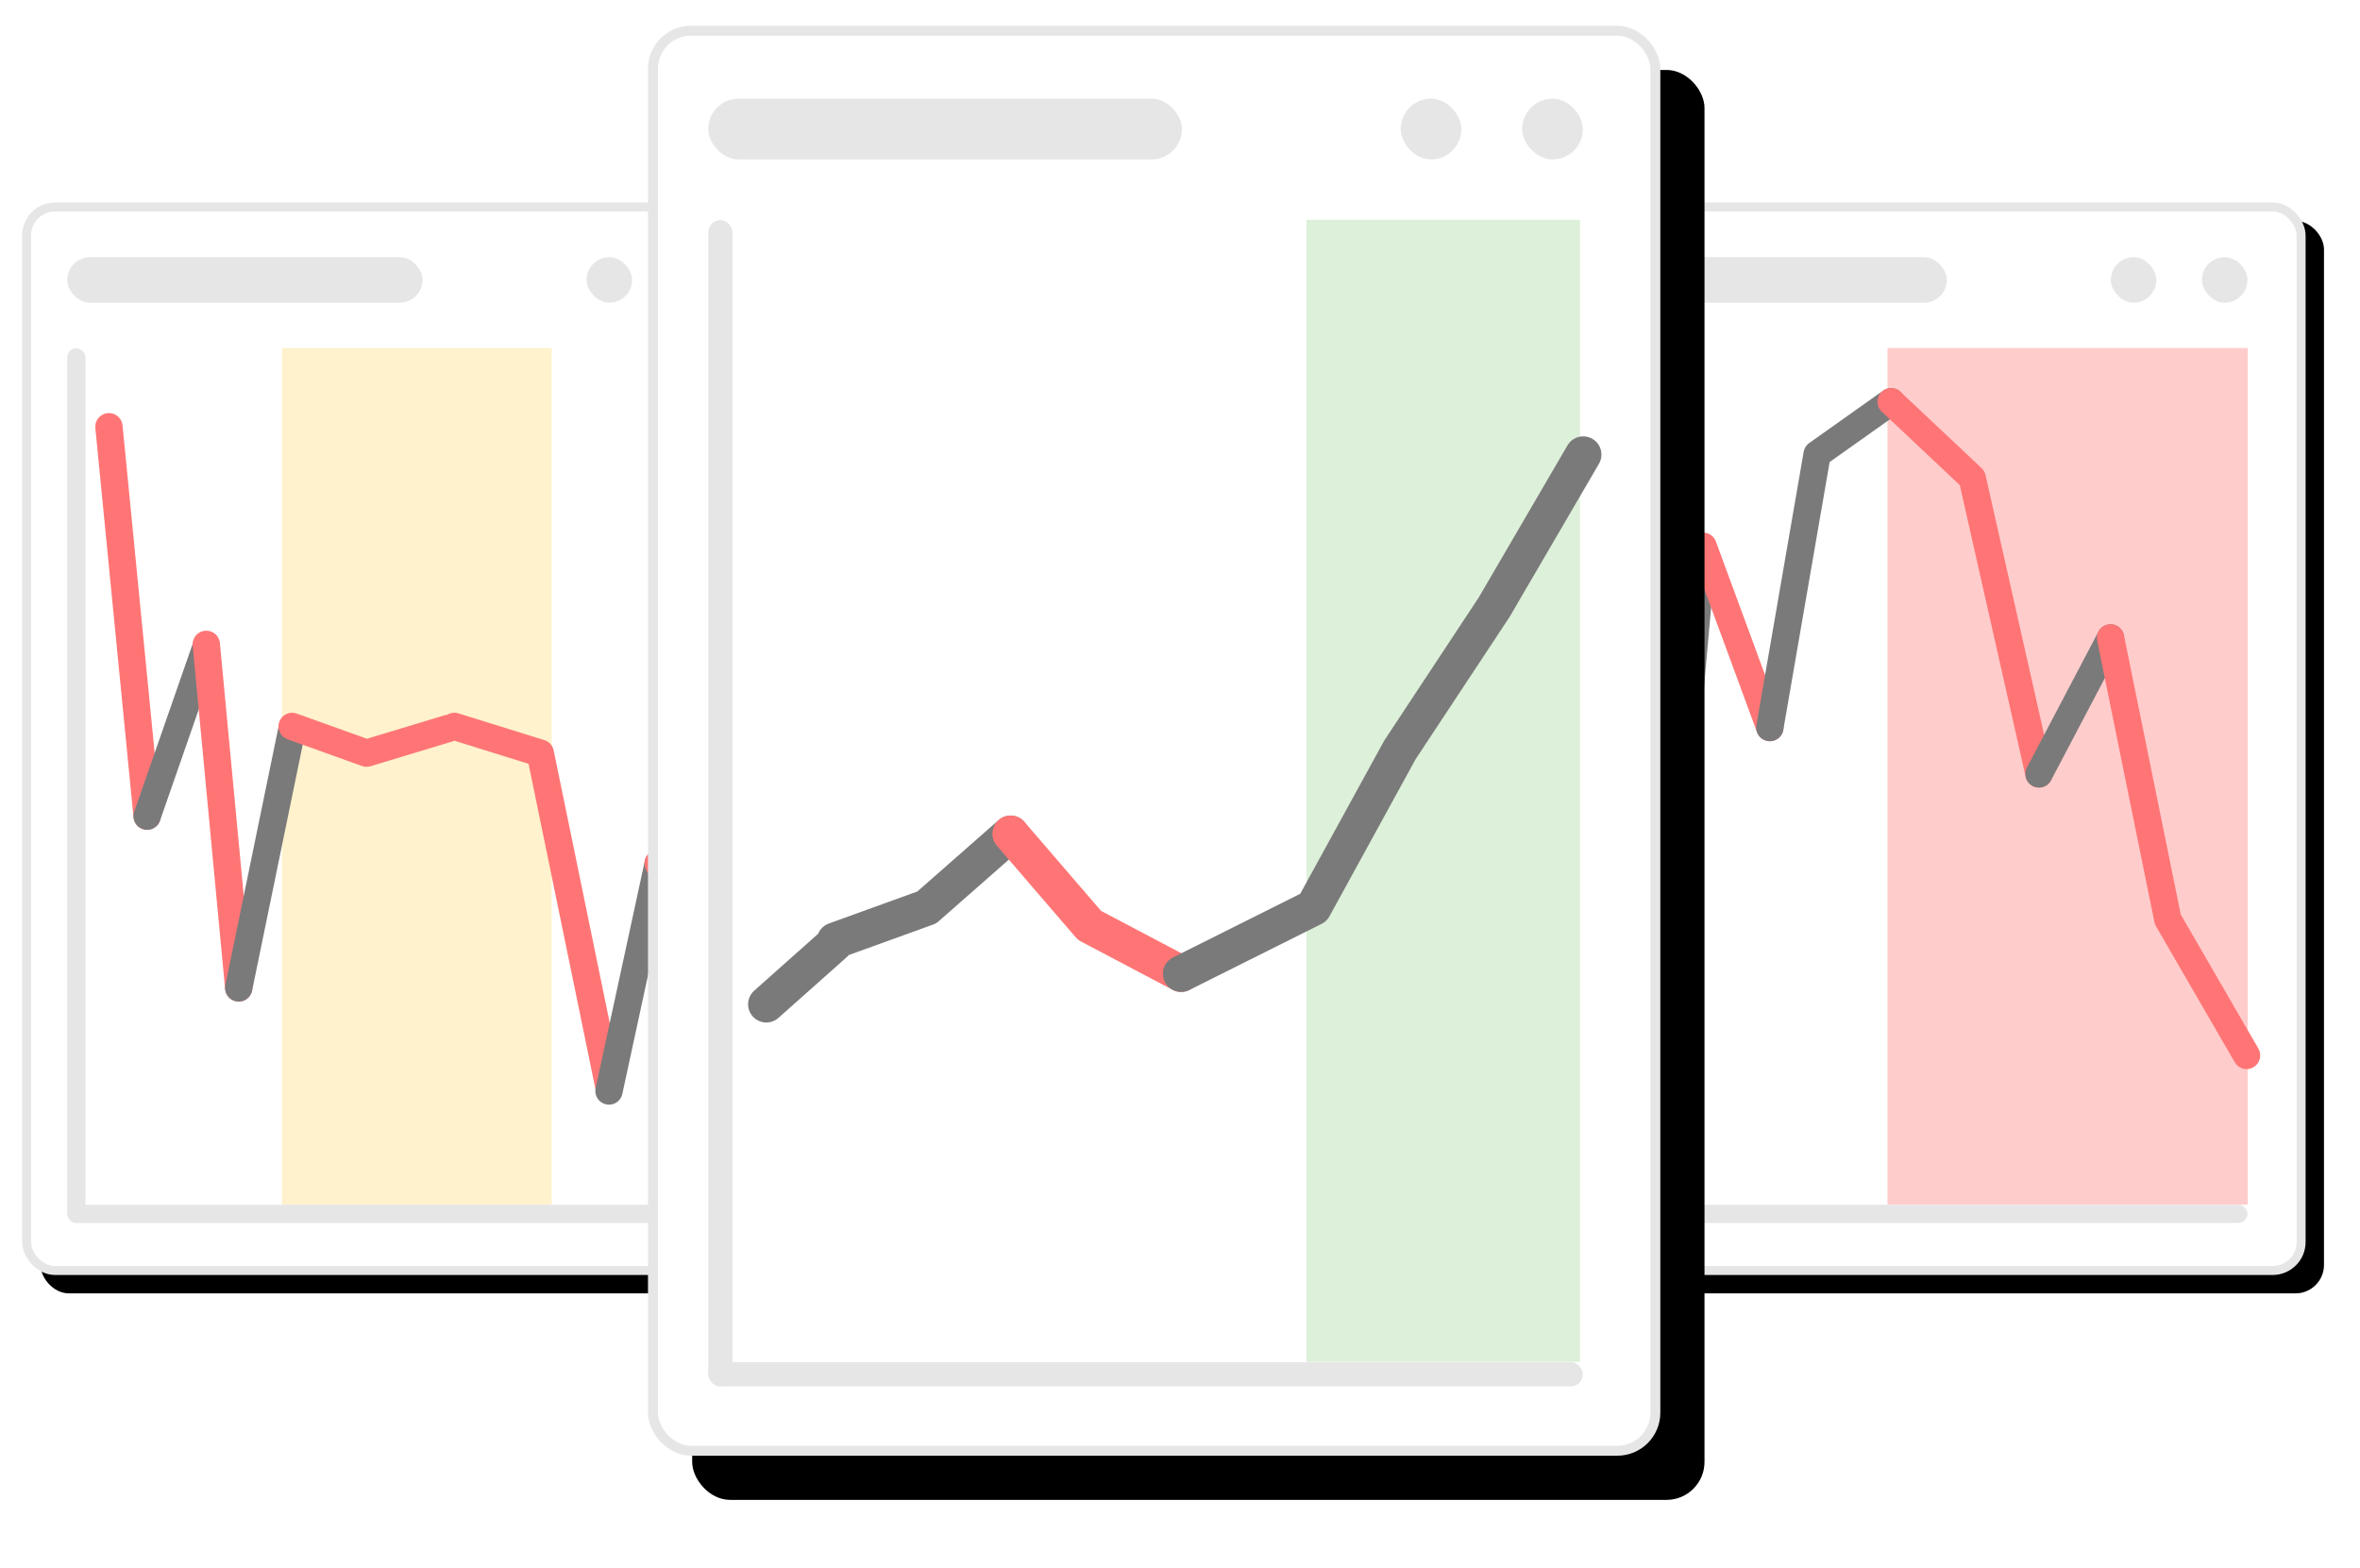 <svg width="641" height="426" xmlns="http://www.w3.org/2000/svg" xmlns:xlink="http://www.w3.org/1999/xlink"><defs><filter x="-6.1%" y="-4.3%" width="117%" height="112%" filterUnits="objectBoundingBox" id="a"><feMorphology radius=".5" operator="dilate" in="SourceAlpha" result="shadowSpreadOuter1"/><feOffset dx="5" dy="5" in="shadowSpreadOuter1" result="shadowOffsetOuter1"/><feGaussianBlur stdDeviation="4.5" in="shadowOffsetOuter1" result="shadowBlurOuter1"/><feComposite in="shadowBlurOuter1" in2="SourceAlpha" operator="out" result="shadowBlurOuter1"/><feColorMatrix values="0 0 0 0 0 0 0 0 0 0 0 0 0 0 0 0 0 0 0.097 0" in="shadowBlurOuter1"/></filter><filter x="-6.8%" y="-4.8%" width="118.4%" height="113%" filterUnits="objectBoundingBox" id="c"><feMorphology radius=".5" operator="dilate" in="SourceAlpha" result="shadowSpreadOuter1"/><feOffset dx="5" dy="5" in="shadowSpreadOuter1" result="shadowOffsetOuter1"/><feGaussianBlur stdDeviation="5" in="shadowOffsetOuter1" result="shadowBlurOuter1"/><feComposite in="shadowBlurOuter1" in2="SourceAlpha" operator="out" result="shadowBlurOuter1"/><feColorMatrix values="0 0 0 0 0 0 0 0 0 0 0 0 0 0 0 0 0 0 0.1 0" in="shadowBlurOuter1"/></filter><filter x="-8.2%" y="-5.8%" width="125.1%" height="117.8%" filterUnits="objectBoundingBox" id="e"><feMorphology radius="1" operator="dilate" in="SourceAlpha" result="shadowSpreadOuter1"/><feOffset dx="12" dy="12" in="shadowSpreadOuter1" result="shadowOffsetOuter1"/><feGaussianBlur stdDeviation="8.5" in="shadowOffsetOuter1" result="shadowBlurOuter1"/><feComposite in="shadowBlurOuter1" in2="SourceAlpha" operator="out" result="shadowBlurOuter1"/><feColorMatrix values="0 0 0 0 0 0 0 0 0 0 0 0 0 0 0 0 0 0 0.19 0" in="shadowBlurOuter1"/></filter><rect id="b" x="0" y="0" width="206.22" height="291.29" rx="7.73"/><rect id="d" x="0" y="0" width="206.22" height="291.29" rx="7.73"/><rect id="f" x="0" y="0" width="274.96" height="388.38" rx="10.31"/></defs><g fill="none" fill-rule="evenodd"><g transform="translate(420 55)"><use fill="#000" filter="url(#a)" xlink:href="#b"/><rect stroke="#E6E6E6" stroke-width="2.43" stroke-linejoin="square" fill="#FFF" x="1.22" y="1.22" width="203.79" height="288.86" rx="7.73"/><rect fill="#E6E6E6" x="12.27" y="14.85" width="96.51" height="12.37" rx="6.19"/><rect fill="#E6E6E6" x="12.27" y="39.59" width="4.95" height="237.56" rx="2.47"/><rect fill="#E6E6E6" x="12.27" y="272.21" width="178.17" height="4.95" rx="2.47"/><rect fill="#E6E6E6" x="178.07" y="14.85" width="12.37" height="12.37" rx="6.19"/><rect fill="#E6E6E6" x="153.32" y="14.85" width="12.37" height="12.37" rx="6.19"/><path fill="#FF0404" opacity=".2" d="M92.66 39.53h97.85v232.63H92.66z"/><path stroke="#7A7A7A" stroke-width="7.42" stroke-linecap="round" stroke-linejoin="round" d="m42.44 94.28-14.9 166.54"/><path stroke="#FF7575" stroke-width="7.42" stroke-linecap="round" stroke-linejoin="round" d="m42.57 93.36 18.14 49.25"/><path stroke="#7A7A7A" stroke-width="7.42" stroke-linecap="round" stroke-linejoin="round" d="m73.55 68.36-12.84 74.25m12.84-74.25 20.09-14.25"/><path stroke="#FF7575" stroke-width="7.42" stroke-linecap="round" stroke-linejoin="round" d="M115.67 74.84 93.64 54.11m22.03 20.73 18.14 80.36"/><path stroke="#7A7A7A" stroke-width="7.42" stroke-linecap="round" stroke-linejoin="round" d="m153.25 118.26-19.44 36.94"/><path stroke="#FF7575" stroke-width="7.42" stroke-linecap="round" stroke-linejoin="round" d="m153.25 118.26 15.55 76.46m21.39 36.94-21.39-36.94"/></g><g transform="translate(6 55)"><use fill="#000" filter="url(#c)" xlink:href="#d"/><rect stroke="#E6E6E6" stroke-width="2.43" stroke-linejoin="square" fill="#FFF" x="1.22" y="1.22" width="203.79" height="288.86" rx="7.73"/><rect fill="#E6E6E6" x="12.27" y="14.85" width="96.51" height="12.37" rx="6.19"/><rect fill="#E6E6E6" x="12.27" y="272.21" width="178.17" height="4.95" rx="2.47"/><rect fill="#E6E6E6" x="178.07" y="14.85" width="12.37" height="12.37" rx="6.19"/><rect fill="#E6E6E6" x="153.32" y="14.85" width="12.37" height="12.37" rx="6.19"/><path fill="#FFBE04" opacity=".2" d="M70.63 39.53h73.22v232.63H70.63z"/><path stroke="#FF7575" stroke-width="7.42" stroke-linecap="round" stroke-linejoin="round" d="M33.96 166.67 23.59 60.91"/><path stroke="#7A7A7A" stroke-width="7.42" stroke-linecap="round" stroke-linejoin="round" d="m33.96 166.67 16.07-46.14"/><path stroke="#FF7575" stroke-width="7.42" stroke-linecap="round" stroke-linejoin="round" d="m50.03 120.01 8.81 93.31"/><path stroke="#7A7A7A" stroke-width="7.42" stroke-linecap="round" stroke-linejoin="round" d="m58.84 213.32 14.51-70.5"/><path stroke="#FF7575" stroke-width="7.42" stroke-linecap="round" stroke-linejoin="round" d="m93.57 149.56-20.22-7.26m42.51.52-22.29 6.74m23.85-7.26 23.33 7.26m0 0 18.66 90.72"/><path stroke="#7A7A7A" stroke-width="7.42" stroke-linecap="round" stroke-linejoin="round" d="m159.41 241.32 13.34-61.66"/><path stroke="#FF7575" stroke-width="7.42" stroke-linecap="round" stroke-linejoin="round" d="m186.36 205.55-13.61-26.06"/><rect fill="#E6E6E6" x="12.27" y="39.59" width="4.95" height="237.56" rx="2.47"/></g><g transform="translate(176 7)"><use fill="#000" filter="url(#e)" xlink:href="#f"/><rect stroke="#E6E6E6" stroke-width="2.7" stroke-linejoin="square" fill="#FFF" x="1.35" y="1.35" width="272.26" height="385.68" rx="10.31"/><path fill="#56B842" opacity=".2" d="M178.85 52.7h74.3v310.18h-74.3z"/><g stroke-linecap="round" stroke-linejoin="round" stroke-width="9.9"><path stroke="#7A7A7A" d="m32.14 265.77 18.66-16.6m0-.68 24.89-9m22.81-20.03L75.69 239.5"/><path stroke="#FF7575" d="m98.5 219.46 21.42 24.88m24.89 13.13-24.89-13.13"/><path stroke="#7A7A7A" d="m144.81 257.47 35.94-17.97m23.5-42.85-23.5 42.85m23.5-42.85 25.57-38.71m24.2-41.47-24.2 41.47"/></g><rect fill="#E6E6E6" x="16.36" y="19.8" width="128.68" height="16.5" rx="8.25"/><rect fill="#E6E6E6" x="16.36" y="52.79" width="6.6" height="316.75" rx="3.3"/><rect fill="#E6E6E6" x="16.36" y="362.95" width="237.56" height="6.6" rx="3.3"/><rect fill="#E6E6E6" x="237.43" y="19.8" width="16.5" height="16.5" rx="8.25"/><rect fill="#E6E6E6" x="204.43" y="19.8" width="16.5" height="16.5" rx="8.25"/></g></g></svg>